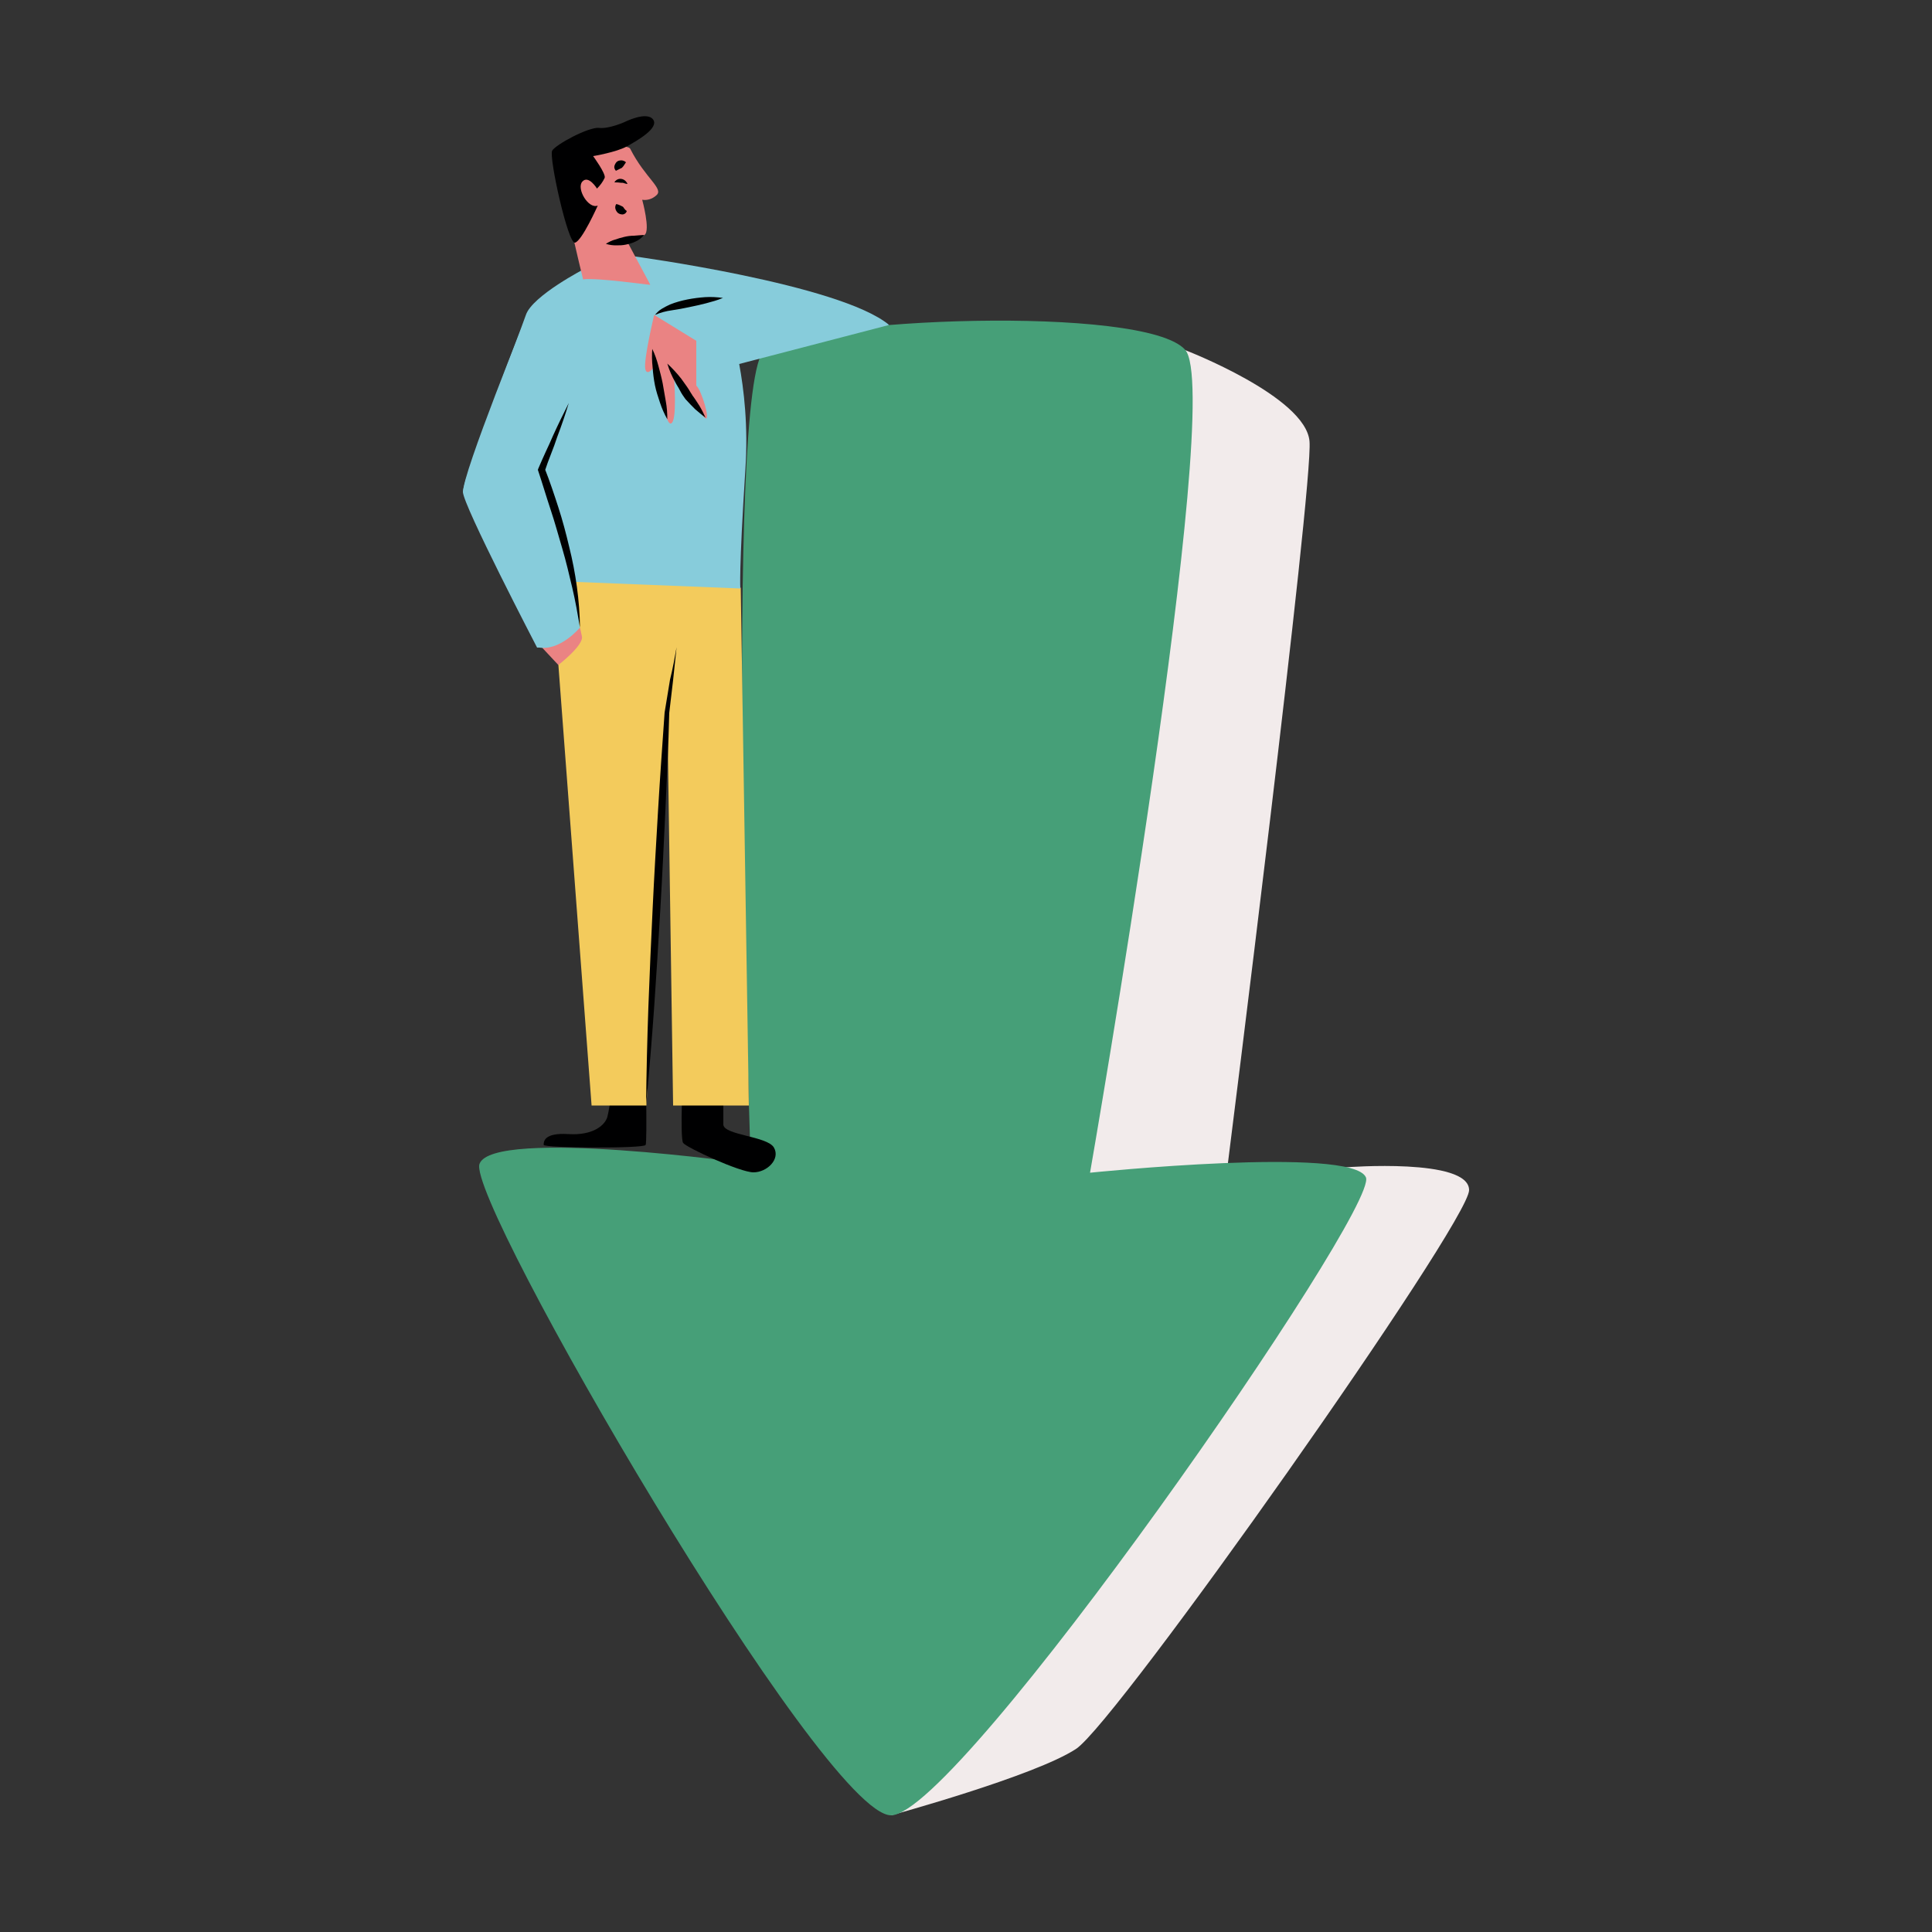 <svg transform="scale(1)" version="1.1" id="Layer_1" xmlns="http://www.w3.org/2000/svg" xmlns:xlink="http://www.w3.org/1999/xlink" x="0px" y="0px" viewBox="0 0 500 500" xml:space="preserve" class="show_show__wrapper__graphic__5Waiy "><rect x="0" y="0" width="500" height="500" fill="#333333" stroke="none"/><title>React</title><style type="text/css">
	.st0{fill:#F2EBEB;}
	.st1{fill:#469F78;}
	.st2{fill:#000001;}
	.st3{fill:#F3CB5C;}
	.st4{fill:#87CCDB;}
	.st5{fill:#EA8383;}
</style><g id="arrow"><path class="st0" d="M227.7,452.6l2.9,17.2c0,0,37.3-10.2,47.9-17.2s101.7-136.2,101.7-144.6s-31.9-5.9-31.9-5.9l-30.6-0.4
		c0,0,22.2-175.9,21.2-187.5s-32.2-23.6-32.2-23.6l-67.9,286.3L227.7,452.6z"></path><path class="st1" d="M194.3,301.2c0,0-66.7-9.4-70.2,0S213,469.8,230.6,469.8S357,312.9,353.5,304.7s-71.4-1.2-71.4-1.2
		s35.1-201.3,24.6-213s-98.2-8.2-108.8,0S194.3,301.2,194.3,301.2z"></path></g><g id="character"><g id="character-1"><path class="st2" d="M176.8,276.4c0,0-0.9,18.2,0,19.4s14.7,7.6,18.2,7.6s7-3.4,5.3-6.4s-13.1-3.2-13.1-6v-15.8L176.8,276.4z"></path><path class="st2" d="M167.1,275.1c0,0,0.4,20.2,0,21.2s-26.4,0.8-26.4,0s0-3.2,6.4-2.8s9.5-2.3,10.1-4.5s2.2-13.8,2.2-13.8H167.1z
			"></path><polygon class="st3" points="167.3,286.1 153.1,286.1 142.8,149.4 191.7,152.1 193.8,286.1 174.2,286.1 172.7,184.4 		"></polygon><path class="st4" d="M163.8,66.3c0,0,53.6,7.2,66.3,17.8l-43.8,11.4L163.8,66.3z"></path><path class="st4" d="M151.4,69.5c0,0-13.6,7-15.3,12s-16.3,42.4-16.3,45.8s19.2,40.3,19.2,40.3s8.7-0.8,11-5.1l-1-11.9l42.6,1.7
			c0,0-0.4-4.4,1.3-30.8c1.5-22.2-4.4-38.4-4.4-38.4s-21.4-16.9-24.9-16.7S151.4,69.5,151.4,69.5z"></path><path class="st5" d="M140.2,167.5l4.3,4.6c0,0,6.6-5.1,6.1-7.4l-0.5-2.3L140.2,167.5z"></path><path class="st4" d="M145.4,106.6l-5.2,16.3l9.9,39.5c0,0-5.3,6.4-11,5.1c0,0-18.7-36.3-19.2-40.3s17-47.1,17-47.1
			S145.3,95.1,145.4,106.6z"></path><path class="st2" d="M147.2,104.3c-0.9,3-1.9,5.9-3,8.8c-0.5,1.5-1,2.9-1.6,4.4s-1.1,2.9-1.6,4.4v-0.6c1.3,3.3,2.4,6.6,3.5,10
			c1.1,3.4,2,6.8,2.8,10.2c1.7,6.8,2.7,13.9,2.8,20.9c-0.6-3.5-1.2-6.9-2-10.3s-1.6-6.8-2.6-10.2s-1.9-6.7-3-10s-2.1-6.7-3.2-10
			l-0.1-0.3l0.1-0.3c0.6-1.4,1.2-2.8,1.9-4.3s1.3-2.8,1.9-4.2C144.4,109.9,145.8,107.1,147.2,104.3z"></path><path class="st5" d="M150.9,72.3c0,0-7.6-30.8-6-32s17.3-3.6,18.2-1.8c3.9,7.7,8.9,10.4,6.7,12.1c-1,0.9-2.3,1.3-3.6,1.1
			c0,0,2.2,8,0.6,9.1s-4.7,1.3-4.7,1.3l6.2,11.6C168.2,73.8,154.4,71.8,150.9,72.3z"></path><path class="st2" d="M154.7,53.2c0,0-4.1,9.2-5.9,9.6s-6.8-22.2-5.9-23.8s9.5-6.2,12.1-5.9s6.6-1.5,6.6-1.5s5.7-2.9,7.4-0.7
			s-4.1,5.5-6.8,7s-8.7,2.5-8.7,2.5s3.3,4.5,3,5.6c-0.5,1.1-1.2,2-2,2.8c0,0-2.2-3.6-3.8-1.8S152.3,54.2,154.7,53.2z"></path><path class="st2" d="M159.5,52.8c0.4,0.1,0.7,0.2,1.1,0.4c0.2,0.1,0.4,0.2,0.6,0.3c0.1,0.1,0.2,0.2,0.3,0.4
			c0.2,0.3,0.4,0.5,0.7,0.7c-0.1,0.5-0.5,0.8-1,0.9c-0.5,0-0.9-0.1-1.3-0.4C159.2,54.4,159,53.5,159.5,52.8z"></path><path class="st2" d="M159.4,44.2c-0.3-0.3-0.5-0.8-0.4-1.2c0.1-0.4,0.3-0.8,0.6-1.1c0.3-0.3,0.8-0.4,1.2-0.4
			c0.4,0,0.9,0.2,1.2,0.5c-0.2,0.3-0.4,0.6-0.6,0.9c-0.1,0.2-0.3,0.3-0.4,0.5c-0.2,0.1-0.4,0.2-0.6,0.3L159.4,44.2z"></path><path class="st2" d="M156.8,63.1c0.8-0.5,1.6-0.9,2.4-1.1c0.8-0.3,1.6-0.5,2.4-0.7c0.8-0.2,1.7-0.3,2.5-0.3
			c0.8-0.1,1.6-0.1,2.6-0.2c-0.6,0.7-1.3,1.3-2.2,1.7c-0.8,0.4-1.6,0.6-2.5,0.8c-0.9,0.2-1.7,0.2-2.6,0.2
			C158.6,63.5,157.7,63.4,156.8,63.1z"></path><path class="st2" d="M159,47.2c0.4-0.7,1.1-1,1.8-0.9c0.7,0.1,1.3,0.6,1.6,1.3c-0.3,0-0.6-0.1-0.9-0.2c-0.2-0.1-0.5-0.1-0.8-0.1
			C160.1,47.2,159.6,47.2,159,47.2z"></path><path class="st5" d="M169.7,94.4c0,0,2.1,15.5,3.9,15.2s0.8-12.3,0.8-12.3s6.6,9.8,8.1,10.9s-0.9-7.2-2.3-8.4V88.2l-10.9-6.7
			c0,0-2.8,11.7-2.3,14S169.7,94.4,169.7,94.4z"></path><path class="st2" d="M172.7,94.1c1.3,1.2,2.5,2.5,3.6,3.9c0.5,0.7,1,1.4,1.5,2.1s0.9,1.5,1.4,2.2l-0.1-0.1
			c0.7,0.9,1.3,1.9,1.9,2.8c0.6,1,1.1,2,1.6,3.1c-0.9-0.7-1.8-1.4-2.7-2.2c-0.8-0.8-1.6-1.6-2.4-2.5l0,0l-0.1-0.1
			c-0.5-0.7-1-1.4-1.4-2.2s-0.9-1.5-1.3-2.3C173.9,97.4,173.2,95.8,172.7,94.1z"></path><path class="st2" d="M168.8,90.3c0.7,1.4,1.2,2.9,1.6,4.4c0.4,1.5,0.8,3,1.1,4.5c0.1,0.8,0.3,1.5,0.4,2.3s0.3,1.5,0.4,2.3
			c0.3,1.6,0.4,3.1,0.4,4.7c-0.8-1.4-1.4-2.8-1.9-4.3c-0.5-1.5-1-3-1.3-4.5c-0.3-1.5-0.5-3.1-0.6-4.6
			C168.7,93.4,168.7,91.8,168.8,90.3z"></path><path class="st2" d="M187.1,77.1c-1.4,0.6-2.9,1-4.4,1.4c-1.5,0.4-3,0.7-4.4,1s-3,0.6-4.4,0.8c-1.5,0.2-3,0.6-4.4,1.2
			c0.5-0.6,1.1-1.2,1.8-1.6c0.7-0.4,1.4-0.8,2.1-1.1c1.5-0.6,3-1,4.5-1.3c1.5-0.3,3.1-0.5,4.6-0.6C184,76.8,185.6,76.9,187.1,77.1z"></path></g><path class="st2" d="M175.1,167.5c-0.3,2.9-0.6,5.7-0.9,8.5l-1,8.5v-0.1c-0.2,8.5-0.6,17-1,25.4s-0.8,16.9-1.3,25.4
		s-1,16.9-1.6,25.4s-1.3,16.9-2.1,25.4c0.1-8.5,0.3-17,0.6-25.4s0.7-16.9,1.1-25.4s0.9-16.9,1.4-25.4s1.1-16.9,1.7-25.4l0,0l0,0
		l1.4-8.5C174.1,173.1,174.6,170.3,175.1,167.5z"></path></g></svg>